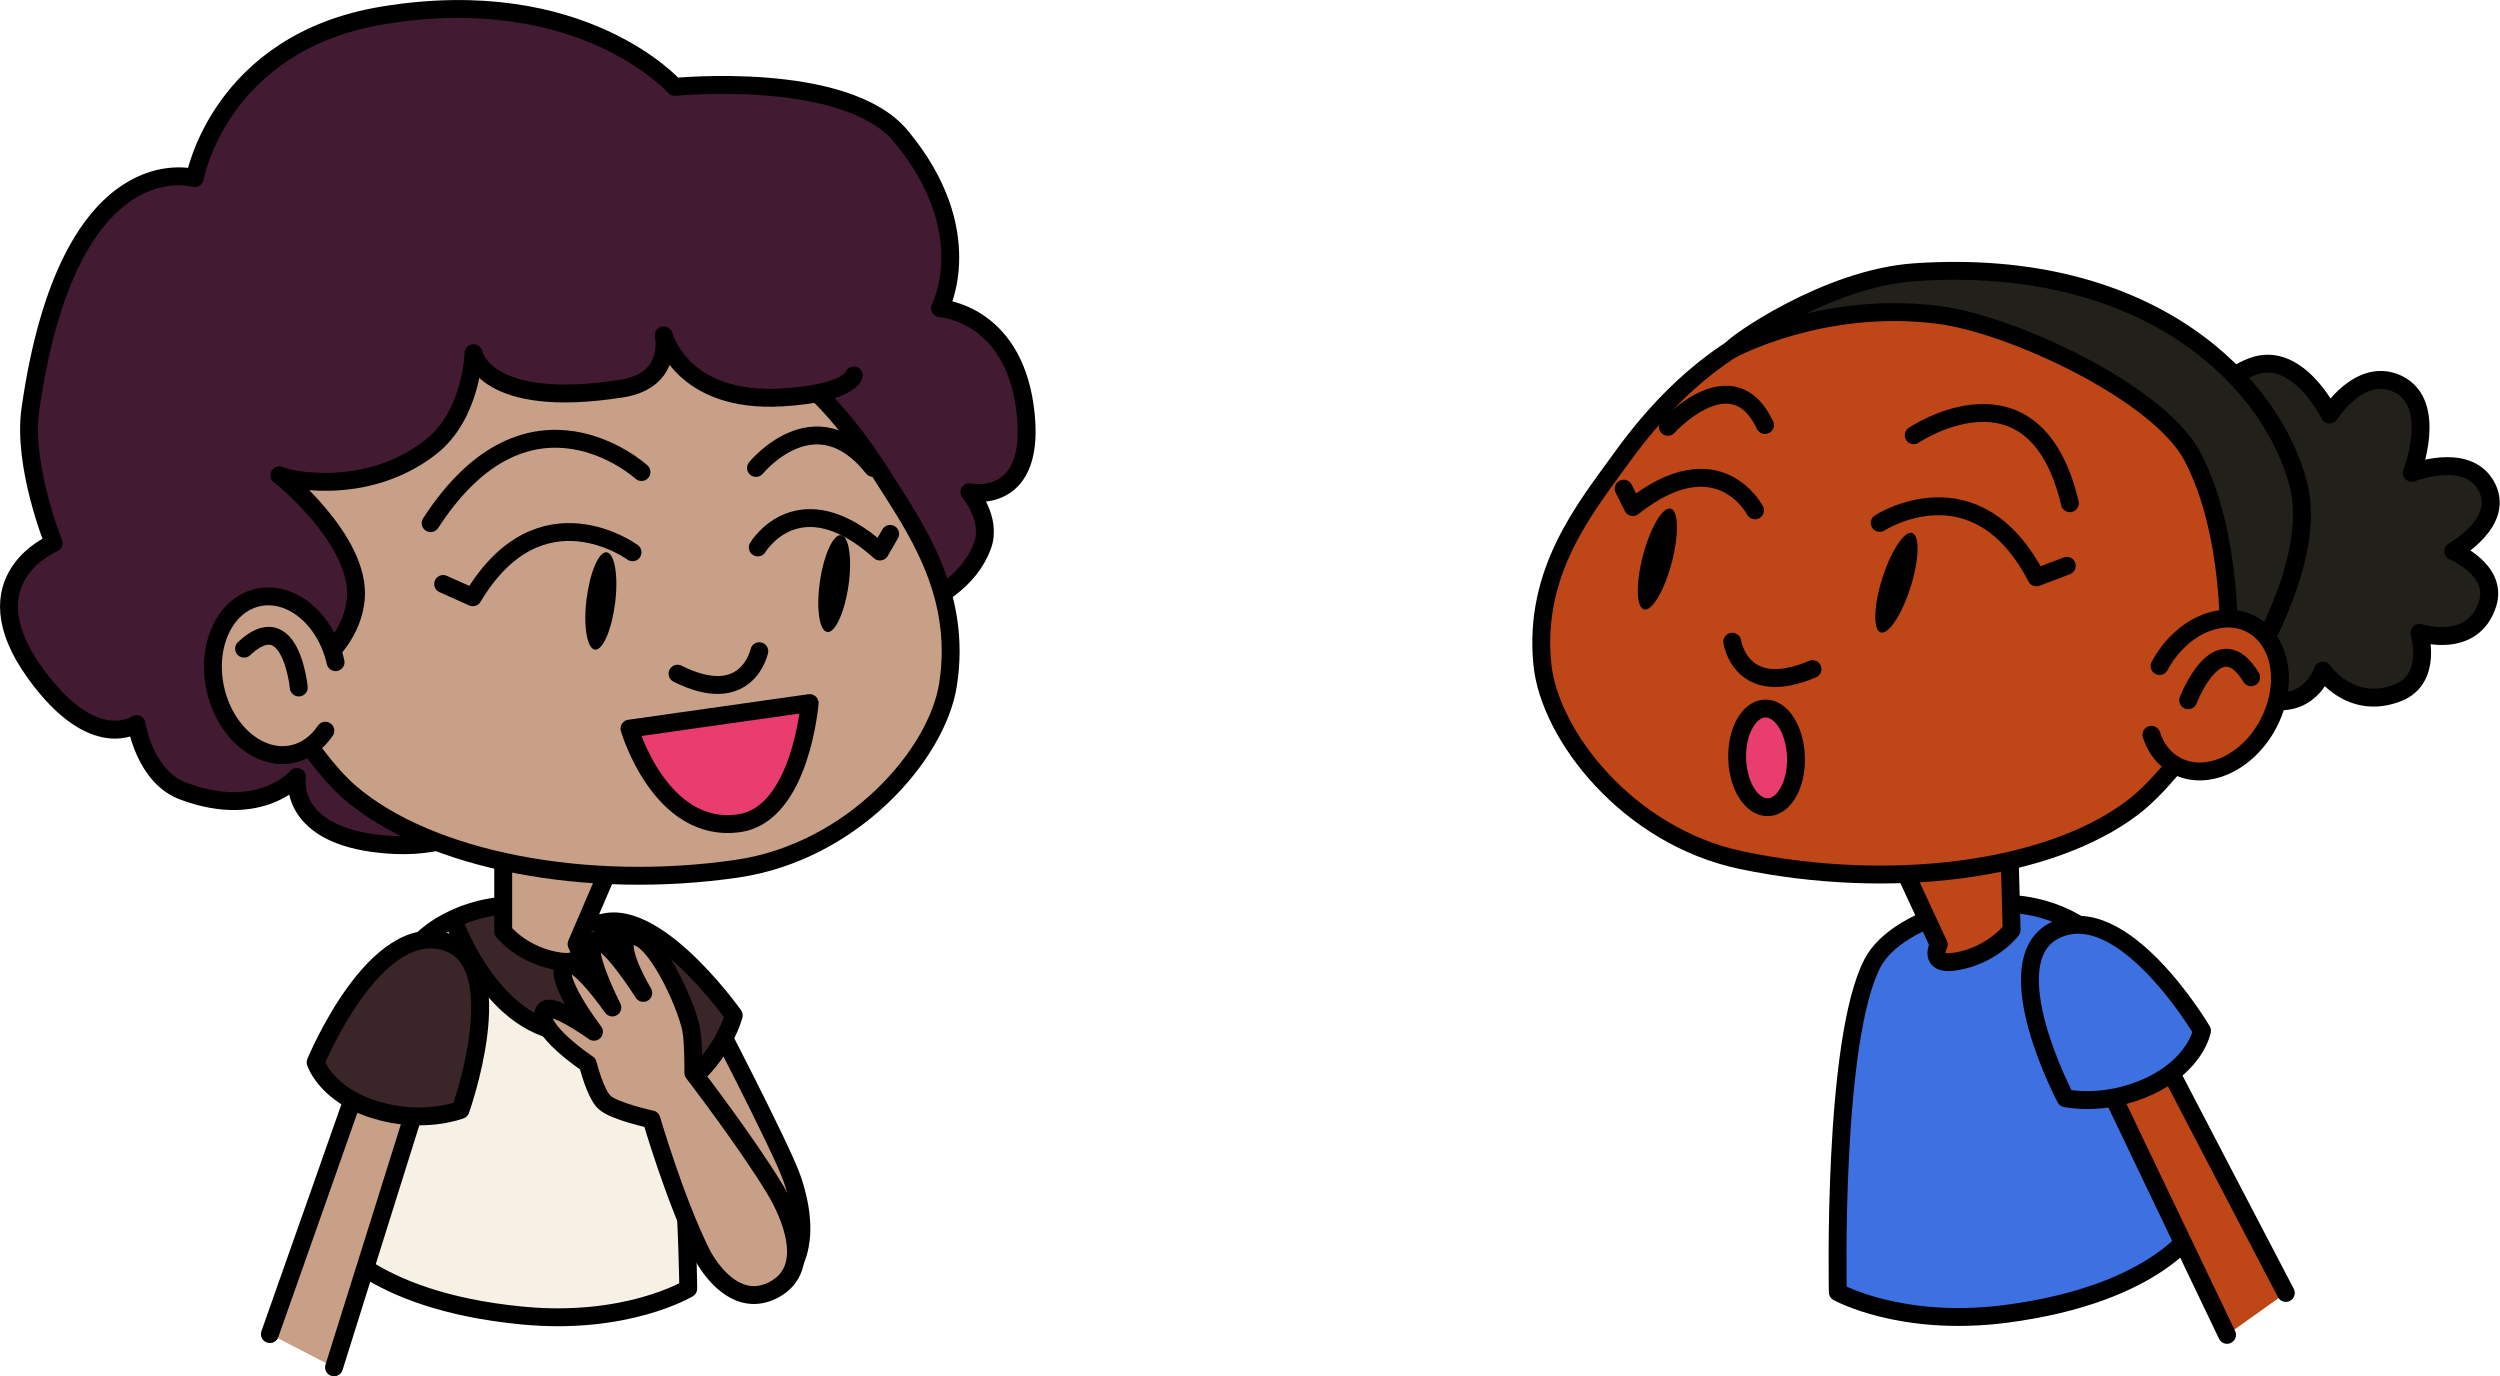 <svg version="1.0" id="likeMyNameImageNine" xmlns="http://www.w3.org/2000/svg" xmlns:xlink="http://www.w3.org/1999/xlink" x="0px" y="0px" viewBox="0 0 978.2 538.5" enable-background="new 0 0 978.2 538.5" xml:space="preserve" style="pointer-events: none" aria-labeledby="LikeMyNameNine" role="img"><title id="LikeMyNameNine">The new girl tells Daffoldi her name.</title><desc>Daffodil Rose Girl</desc><g id="daffodil"><g id="daffodilBody"><g><path fill="#3D70E0" stroke="#000000" stroke-width="7" stroke-linecap="round" stroke-linejoin="round" stroke-miterlimit="10" d="M771,354.8c23.8-4.8,44.2,5.3,51.7,15.3c17.7,23.6,36.7,109.9,36.7,109.9s-14.5,26.3-74.6,34.1c-41,5.3-65.7-8.5-65.7-8.5s-2.2-98.6,13.6-128.8C737.3,368,750.2,359,771,354.8z"/></g><g><path fill="#BF4617" stroke="#000000" stroke-width="7" stroke-linecap="round" stroke-linejoin="round" stroke-miterlimit="10" d="M741.1,331.9l17.5,37.7c0,0-4.6,8.5,6.7,6.6c14.4-2.4,21.8-12.3,21.8-12.3L786,322L741.1,331.9z"/></g></g><g id="daffodilRightArm"><g><path fill="#BF4617" stroke="#000000" stroke-width="7" stroke-linecap="round" stroke-linejoin="round" stroke-miterlimit="10" d="M871.4,522.3L821.5,418l19.1-15.4c0.8,1.9,53.8,103.3,53.8,103.3"/><path fill="#3D70E0" stroke="#000000" stroke-width="7" stroke-linecap="round" stroke-linejoin="round" stroke-miterlimit="10" d="M861.6,403.3c0,0-31.3-53.1-57.9-39.1c-23.6,12.4,4.5,65.5,4.5,65.5s15.2,3.5,32.8-4.7C859.3,416.4,861.6,403.3,861.6,403.3z"/></g></g><g id="daffodilHead"><g><path fill="#21201B" stroke="#000000" stroke-width="7" stroke-linecap="round" stroke-linejoin="round" stroke-miterlimit="10" d="M866,166.8c0,0-4.2-15.7,15.1-23.3c17.9-7,30.4,18.7,30.4,18.7s11.9-19,26.7-12c16.1,7.7,5.5,34.8,5.5,34.8s21-8.3,28.8,4.6c8.7,14.3-12.6,26.1-12.6,26.1s17.5,7.2,13.5,20.4c-5.7,18.4-26.7,11.5-26.7,11.5s5.4,18.1-8.5,23.5c-18.5,7.2-29.3-8.7-29.3-8.7s-5.4,16.8-24.6,10.7c-11.7-3.7-6-22.7-6-22.7s-18.9,8.4-29.1-1.7c-11.5-11.4,1.7-28.7,1.7-28.7s-16.3-2.9-13.3-15c2.5-10.1,21.9-6.4,21.9-6.4s-19.8-11.1-13.1-24.2C853,161.3,866,166.8,866,166.8z"/></g><g><path fill="#BF4617" stroke="#000000" stroke-width="7" stroke-miterlimit="10" d="M634.3,179.4c-13.9,19.3-34.5,44.1-30.8,80.6c2.8,27.6,33.4,67.3,78,76.6c57.4,12,120.2,4.5,153.2-20.8c17.1-13.1,44.6-52,44.7-73.5c0.2-35.6-1.8-89.4-78.6-113.9C759.7,115.2,691.5,99.7,634.3,179.4z"/></g><g><ellipse transform="matrix(1 -3.070519e-002 3.070519e-002 1 -8.777 21.355)" fill="#EA3D6F" stroke="#000000" stroke-width="7" stroke-linecap="round" stroke-linejoin="round" stroke-miterlimit="10" cx="690.9" cy="296.4" rx="11.5" ry="19.3"/></g><g><path fill="none" stroke="#000000" stroke-width="7" stroke-linecap="round" stroke-linejoin="round" stroke-miterlimit="10" d="M677.8,251.1c0,0,3.3,22.7,31.4,10.7"/></g><g><path fill="none" stroke="#000000" stroke-width="7" stroke-linecap="round" stroke-linejoin="round" stroke-miterlimit="10" d="M735.5,204.6c0,0,37.6-24.4,61.3,21.3l11.9-4.5"/><path fill="none" stroke="#000000" stroke-width="7" stroke-linecap="round" stroke-linejoin="round" stroke-miterlimit="10" d="M686.7,199.7c0,0-14.3-27.8-47.8-1.3l-3.6-7.2"/><ellipse transform="matrix(0.953 0.302 -0.302 0.953 103.48 -213.458)" cx="742.3" cy="228" rx="5.8" ry="20.4"/><ellipse transform="matrix(0.967 0.256 -0.256 0.967 77.697 -158.781)" cx="648.2" cy="218.8" rx="5.8" ry="20.4"/></g><g><path fill="none" stroke="#000000" stroke-width="7" stroke-linecap="round" stroke-linejoin="round" stroke-miterlimit="10" d="M748.8,170.3c0,0,47.3-32,61.1,26.6"/><path fill="none" stroke="#000000" stroke-width="7" stroke-linecap="round" stroke-linejoin="round" stroke-miterlimit="10" d="M652.6,167c0,0,25.2-27.8,38-0.7"/></g><g><path fill="#21201B" stroke="#000000" stroke-width="7" stroke-linecap="round" stroke-linejoin="round" stroke-miterlimit="10" d="M677.6,136.7c0.3-1.6,37-27.9,71.8-30.2c92.6-6.2,140,43.8,150,83.4c7,27.8-16.4,66.7-16.4,66.7l-11-4.4c0,0,1.9-42.8-14.1-73.5c-13.2-25.2-71.2-52-99.5-55.5C713.2,117.4,677.6,136.7,677.6,136.7z"/></g><g><path fill="#BF4617" stroke="#000000" stroke-width="7" stroke-linecap="round" stroke-miterlimit="10" d="M845,260.6c8.2-15.3,24.3-22.6,36-16.3c11.7,6.3,14.6,23.7,6.5,39s-24.3,22.6-36,16.3c-4.7-2.5-8-6.8-9.7-12.1"/><path fill="none" stroke="#000000" stroke-width="7" stroke-linecap="round" stroke-linejoin="round" stroke-miterlimit="10" d="M856.2,274c0,0,11.6-30.4,24.6-9"/></g></g></g><g id="rose"><g id="roseRightArm"><path fill="#C89F87" stroke="#000000" stroke-width="7" stroke-linecap="round" stroke-linejoin="round" stroke-miterlimit="10" d="M275.9,391.8c0,0,29.8,57.1,34,69.3c9.3,27-2,37.7-2,36.3c0-1.3-53.7-82.7-53.7-82.7L275.9,391.8z"/><path fill="#3A2629" stroke="#000000" stroke-width="7" stroke-linecap="round" stroke-linejoin="round" stroke-miterlimit="10" d="M239.2,432.8c0,0-33.1-52-8.5-69.3c21.7-15.4,56.4,33.8,56.4,33.8s-3.8,15.2-19.1,27.1C251.9,436.8,239.2,432.8,239.2,432.8z"/></g><g id="roseBody"><g><path fill="#3A2629" d="M212.9,355c-23.9-4.1-44.1,6.6-51.3,16.9c-17,24.2-33.3,111-33.3,111s15.3,25.9,75.6,31.8c41.1,4.1,65.4-10.5,65.4-10.5s-0.8-98.6-17.5-128.3C247,367.2,233.8,358.6,212.9,355z"/><path fill="#F6F0E5" d="M263.2,421.9l5.4,44.2l-1.1,39.6l-29.9,8.1h-41.8l-43.7-11.3l-24.5-22.1l22.9-87.9l13.8-26.4l5.1-3.2l6.5,1.1l19.1,24l18.1,13.2l20.8,3c0,0,12.9-14.3,12.9-15.1c0-0.8,0.8-17.8,0.8-17.8l8.1,14.8l5.4,17.5L263.2,421.9z"/><path fill="none" stroke="#000000" stroke-width="7" stroke-linecap="round" stroke-linejoin="round" stroke-miterlimit="10" d="M177.7,360.7c0,0,16.6,46.5,50.6,43.3c23.1-2.2,17.4-34.4,17.4-34.4"/><path fill="none" stroke="#000000" stroke-width="7" stroke-linecap="round" stroke-linejoin="round" stroke-miterlimit="10" d="M212.9,355c-23.9-4.1-44.1,6.6-51.3,16.9c-17,24.2-33.3,111-33.3,111s15.3,25.9,75.6,31.8c41.1,4.1,65.4-10.5,65.4-10.5s-0.8-98.6-17.5-128.3C247,367.2,233.8,358.6,212.9,355z"/></g><g><path fill="#C89F87" stroke="#000000" stroke-width="7" stroke-linecap="round" stroke-linejoin="round" stroke-miterlimit="10" d="M242,331.2l-16.4,38.2c0,0,4.9,8.3-6.5,6.8c-14.5-2-22.2-11.7-22.2-11.7l0-41.8L242,331.2z"/></g></g><g id="roseHead"><g><path fill="#421A31" stroke="#000000" stroke-width="7" stroke-linecap="round" stroke-linejoin="round" stroke-miterlimit="10" d="M330,244.8c0,0,44.2-3.6,54.4-31.2c3.9-10.5-5.1-21-5.1-21s27.1,5.9,21.7-33.4c-5.1-37-33.2-38.6-33.2-38.6s15.8-29.9-15.3-67.3C330.9,27.3,264,34,264,34S228-6.8,150,6C85.7,16.5,76.2,69.7,76.2,69.7s-49.3-14.8-64.3,90.4c-3.2,22.2,9.1,52.4,9.1,52.4s-33.9,13.8-7.3,50.8c23,32,39.7,20,39.7,20s3.2,21,18.7,26.4c29.9,11,44.1-5.7,44.1-5.7s-3.8,21.3,29.9,25.9c47.5,6.5,57.2-27.5,57.2-27.5"/></g><g><path fill="#C89F87" stroke="#000000" stroke-width="7" stroke-linecap="round" stroke-linejoin="round" stroke-miterlimit="10" d="M345,185.8c12.7,20.1,31.7,46.1,25.9,82.3c-4.4,27.4-37.4,65.2-82.5,71.8c-58.1,8.5-120.3-2.8-151.7-30c-16.2-14.1-41.4-54.6-40.2-76.1c2-35.5,7.2-89.1,85.3-109C223.7,114.1,292.7,102.8,345,185.8z"/></g><g><path fill="#EA3D6F" stroke="#000000" stroke-width="7" stroke-linecap="round" stroke-linejoin="round" stroke-miterlimit="10" d="M246.3,285.1l70.5-10c0,0-3.5,43.5-27.5,47C258.4,326.6,246.3,285.1,246.3,285.1z"/></g><g><path fill="none" stroke="#000000" stroke-width="7" stroke-linecap="round" stroke-linejoin="round" stroke-miterlimit="10" d="M297.1,254.8c0,0-4.7,22.5-32,8.8"/></g><g><path fill="none" stroke="#000000" stroke-width="7" stroke-linecap="round" stroke-linejoin="round" stroke-miterlimit="10" d="M247.5,216.1c0,0-36.1-26.6-62.5,17.6l-11.6-5.2"/><path fill="none" stroke="#000000" stroke-width="7" stroke-linecap="round" stroke-linejoin="round" stroke-miterlimit="10" d="M296.5,214.2c0,0,16-26.9,47.8,1.6l4-6.9"/><path d="M229.5,234.5c-1.3,10.5,0.2,19.3,3.3,19.7c3.1,0.3,6.6-7.9,7.9-18.4c1.3-10.5-0.2-19.3-3.3-19.7C234.3,215.7,230.8,224,229.5,234.5z"/><path d="M320.8,227.6c-1.5,10.5-0.2,19.3,2.9,19.7c3.1,0.4,6.8-7.8,8.3-18.2s0.2-19.3-2.9-19.7C326,209,322.3,217.2,320.8,227.6z"/></g><g><path fill="none" stroke="#000000" stroke-width="7" stroke-linecap="round" stroke-linejoin="round" stroke-miterlimit="10" d="M251,184.7c0,0-43.7-39.9-82.5,20"/><path fill="none" stroke="#000000" stroke-width="7" stroke-linecap="round" stroke-linejoin="round" stroke-miterlimit="10" d="M295.8,183.1c0,0,23.2-28.6,45.8,0"/></g><g><path fill="#421A31" d="M96,275.3c1.1,0,26.4-12.7,26.4-12.7l16.7-28l-6.2-23.7c0,0-21.6-22.9-20.8-22.1c0.8,0.8,36.1-2.7,36.1-2.7l26.4-15.9l13.2-28.8c0,0,10.5,10.2,11.6,11.1c1.1,0.8,36.1,1.9,36.1,1.9l16.4-1.9l8.6-14.8l18.3,15.4l29.4,2.4l21.8-4.6l11.3-13.2l-95.7-62.6l-109.7,29.7l-60.7,57.7l-16.4,51.5l6.5,47.7c0,0,10.2,18.1,11.3,17.5C77.9,278.5,96,275.3,96,275.3z"/><path fill="none" stroke="#000000" stroke-width="7" stroke-linecap="round" stroke-linejoin="round" stroke-miterlimit="10" d="M334.1,146.9c0,0-1.6,7-28,8.6c-39.6,2.4-46.4-24.3-46.4-24.3s4,17.5-16.2,20.8c-54.2,8.6-58.2-13.8-58.2-13.8s-0.6,24-16.7,36.7c-26.2,20.5-58.5,12.1-59.3,11.1s32.2,25.3,29.9,48.5c-2.4,24.8-33.4,36.9-33.4,36.9"/></g><g><path fill="#C89F87" stroke="#000000" stroke-width="7" stroke-linecap="round" stroke-linejoin="round" stroke-miterlimit="10" d="M131.3,259.1c-3.8-16.9-17.4-28.2-30.4-25.3s-20.4,19-16.6,35.9s17.4,28.2,30.4,25.3c5.2-1.2,9.5-4.5,12.6-9.1"/><path fill="none" stroke="#000000" stroke-width="7" stroke-linecap="round" stroke-linejoin="round" stroke-miterlimit="10" d="M116.9,269c0,0-3.1-32.4-21.4-15.2"/></g></g><g id="roseLeftArm"><g><path fill="#C89F87" stroke="#000000" stroke-width="7" stroke-linecap="round" stroke-linejoin="round" stroke-miterlimit="10" d="M130.7,535l34.6-110.3l-21.1-12.5c-0.5,2-38.6,109.8-38.6,109.8"/><path fill="#3A2629" stroke="#000000" stroke-width="7" stroke-linecap="round" stroke-linejoin="round" stroke-miterlimit="10" d="M123.5,415.7c0,0,23.4-57,51.8-46.9c25.1,8.9,4.9,65.5,4.9,65.5s-14.6,5.7-33.2,0C127.6,428.5,123.5,415.7,123.5,415.7z"/></g></g><g id="roseRightHand"><path fill="#C89F87" stroke="#000000" stroke-width="7" stroke-linecap="round" stroke-linejoin="round" stroke-miterlimit="10" d="M271.3,419.8c0,0,0.1-12.6-0.9-17.2c-2.1-10.5-15.6-39.9-24.2-35.9c-6,2.8,5.5,21.8,5.5,21.8s-14.6-23.3-19.2-20.2c-4.6,3.1,7.1,25.9,7.1,25.9s-14.1-20.4-18.4-16.8c-5.5,4.6,11.2,26.3,11.2,26.3s-17.3-12.5-19.5-8.1c-3.5,7,17.1,20.7,17.1,20.7s2.9,11.8,6.6,15.1c3.9,3.5,18.3,6.6,18.3,6.6s9,30.9,19.3,51.9c3.4,6.9,14.2,22.5,28.7,14.7c15.7-8.4,6.1-29.8,0.2-39.5C291.9,446.6,271.3,419.8,271.3,419.8z"/></g></g></svg>